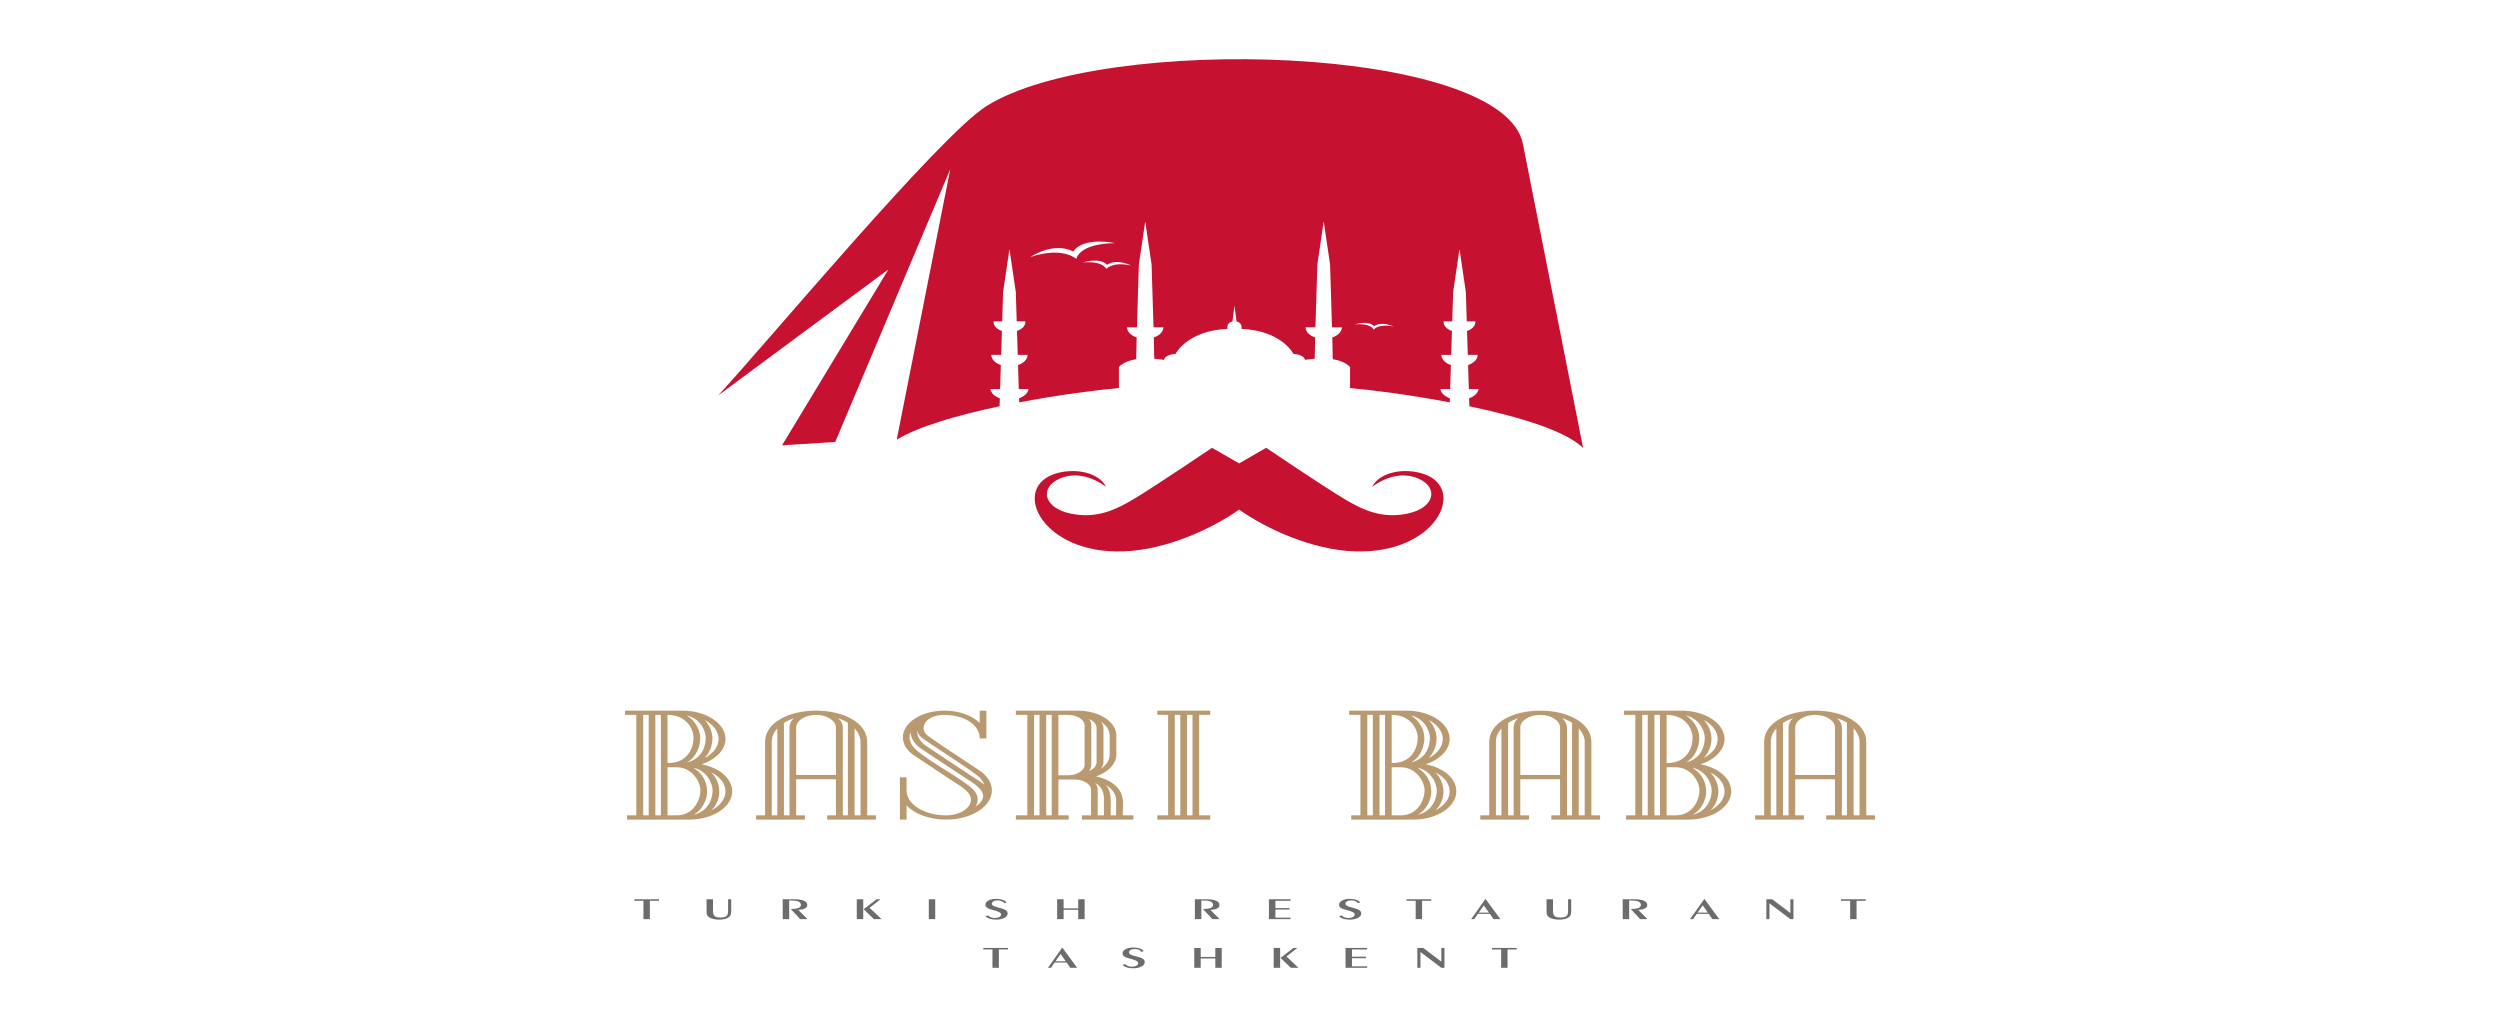 <?xml version="1.0" encoding="UTF-8"?>
<svg xmlns="http://www.w3.org/2000/svg" width="220" height="90" viewBox="0 0 220 90" fill="none">
  <path fill-rule="evenodd" clip-rule="evenodd" d="M78.911 38.695L83.624 14.887L73.501 38.891L68.82 39.189L78.182 23.708L63.203 34.797C67.402 30.263 82.686 11.919 86.802 9.338C97.086 2.888 132.301 3.995 134.016 12.662L139.314 39.423C137.796 37.909 133.623 36.66 129.303 35.751L129.282 35.053C129.739 34.885 130.061 34.586 130.12 34.236H129.257L129.192 32.124C129.692 31.952 130.032 31.616 130.032 31.23H129.164L129.1 29.124C129.537 28.974 129.834 28.679 129.834 28.341C129.834 28.32 129.833 28.299 129.831 28.278H129.074L128.995 25.703L128.436 21.914L127.876 25.703L127.797 28.278H127.04C127.038 28.299 127.037 28.32 127.037 28.341C127.037 28.679 127.334 28.974 127.771 29.124L127.706 31.23H126.839C126.839 31.616 127.179 31.952 127.679 32.124L127.615 34.236H126.751C126.81 34.586 127.133 34.885 127.589 35.053L127.579 35.407C124.089 34.746 120.721 34.314 118.804 34.15V32.308C118.804 32.308 118.454 31.797 117.281 31.608L117.243 29.696C117.744 29.524 118.083 29.188 118.083 28.801H117.216L117.151 26.696L117.126 25.85L117.047 23.275L116.487 19.486L115.928 23.275L115.849 25.85L115.823 26.696L115.758 28.801H114.891C114.891 29.188 115.231 29.524 115.731 29.696L115.695 31.565C115.431 31.586 115.146 31.62 114.838 31.669C114.838 31.669 114.822 31.23 113.818 31.136C113.818 31.136 112.798 29.095 109.243 28.938C109.243 28.938 109.399 28.446 108.815 28.283L108.634 26.886L108.452 28.283C107.868 28.446 108.025 28.938 108.025 28.938C104.47 29.095 103.449 31.136 103.449 31.136C102.446 31.23 102.429 31.669 102.429 31.669C102.122 31.62 101.837 31.586 101.572 31.565L101.536 29.696C102.036 29.524 102.376 29.188 102.376 28.801H101.509L101.444 26.696L101.418 25.85L101.339 23.275L100.78 19.486L100.221 23.275L100.141 25.85L100.116 26.696L100.051 28.801H99.183C99.183 29.188 99.523 29.524 100.024 29.696L99.987 31.608C98.814 31.797 98.463 32.308 98.463 32.308V34.15C96.546 34.314 93.178 34.746 89.689 35.407L89.678 35.053C90.135 34.885 90.457 34.586 90.517 34.236H89.653L89.588 32.124C90.088 31.952 90.428 31.616 90.428 31.23H89.561L89.496 29.124C89.933 28.974 90.231 28.679 90.231 28.341C90.231 28.32 90.23 28.299 90.227 28.278H89.47L89.391 25.703L88.832 21.914L88.272 25.703L88.193 28.278H87.437C87.434 28.299 87.433 28.32 87.433 28.341C87.433 28.679 87.73 28.974 88.167 29.124L88.103 31.23H87.235C87.235 31.616 87.575 31.952 88.075 32.124L88.01 34.236H87.147C87.206 34.586 87.529 34.885 87.986 35.053L87.964 35.751C84.358 36.51 80.853 37.506 78.911 38.695ZM109.041 44.843C106.636 46.55 102.602 48.391 98.865 48.522C91.695 48.773 88.98 43.029 92.755 41.722C94.514 41.114 96.722 41.56 97.332 42.847C97.332 42.847 95.301 41.156 93.178 42.154C91.476 42.954 91.837 44.711 94.251 45.203C96.505 45.662 98.173 44.872 99.789 43.904C101.672 42.777 106.658 39.406 106.658 39.406L109.041 40.78L111.423 39.406C111.423 39.406 116.409 42.777 118.292 43.904C119.909 44.872 121.577 45.662 123.83 45.203C126.244 44.711 126.605 42.954 124.904 42.154C122.78 41.156 120.748 42.847 120.748 42.847C121.359 41.56 123.566 41.114 125.326 41.722C129.101 43.029 126.386 48.773 119.215 48.522C115.478 48.391 111.445 46.55 109.041 44.843ZM120.928 28.702C121.616 28.224 122.648 28.738 122.648 28.738C121.27 28.454 120.887 29.005 120.887 29.005C120.887 29.005 120.659 28.421 119.225 28.549C119.225 28.549 120.381 28.156 120.928 28.702ZM94.451 22.129C95.342 20.798 98.119 21.392 98.119 21.392C94.882 21.446 94.719 22.788 94.719 22.788C94.719 22.788 93.554 21.663 90.681 22.613C90.681 22.613 92.659 21.238 94.451 22.129ZM97.418 23.299C98.279 22.719 99.537 23.364 99.537 23.364C97.846 22.998 97.358 23.673 97.358 23.673C97.358 23.673 97.094 22.949 95.321 23.091C95.321 23.091 96.758 22.62 97.418 23.299Z" fill="#C61131"></path>
  <path d="M64.431 69.641C64.431 68.56 63.399 67.582 61.739 67.26C63.035 66.823 63.844 65.96 63.844 65.033C63.844 63.682 62.185 62.536 60.039 62.536H55V62.91H55.992V71.752H55.182V72.126H60.626C62.772 72.126 64.431 70.993 64.431 69.641ZM57.085 71.752H56.599V62.91H57.085V71.752ZM58.157 71.752H57.671V62.91H58.157V71.752ZM61.638 69.551C61.638 70.324 61.092 71.752 59.533 71.752H58.744V67.518H59.533C60.93 67.518 61.638 68.818 61.638 69.551ZM62.711 69.551C62.711 70.311 62.306 71.405 61.031 71.701C61.82 71.276 62.225 70.349 62.225 69.706C62.225 68.908 61.942 68.148 61.031 67.569C62.144 67.775 62.711 68.895 62.711 69.551ZM62.61 71.302C63.095 70.813 63.298 70.221 63.298 69.654C63.298 69.075 63.075 68.47 62.589 67.968C63.44 68.406 63.844 68.998 63.844 69.68C63.844 70.285 63.359 70.929 62.61 71.302ZM61.031 64.943C61.031 65.793 60.525 67.144 58.825 67.144H58.744V62.91C60.343 62.91 61.031 64.081 61.031 64.943ZM62.104 64.943C62.104 65.716 61.739 66.797 60.444 67.093C61.314 66.629 61.618 65.638 61.618 64.956C61.618 64.261 61.233 63.463 60.444 62.961C61.578 63.218 62.104 64.248 62.104 64.943ZM62.003 66.707C62.488 66.192 62.691 65.587 62.691 64.995C62.691 64.415 62.468 63.849 62.003 63.36C62.792 63.759 63.237 64.39 63.237 65.033C63.237 65.677 62.792 66.308 62.003 66.707ZM77.083 72.126V71.752H76.314V65.278C76.314 63.656 74.311 62.536 71.821 62.536C69.332 62.536 67.328 63.643 67.328 65.278V71.752H66.539V72.126H70.829V71.752H70.061V68.573H73.562V71.752H72.793V72.126H77.083ZM68.401 71.752H67.915V65.278C67.915 64.879 68.057 64.467 68.401 64.12V71.752ZM69.878 63.193C69.595 63.437 69.474 63.733 69.474 64.029V71.752H68.988V63.617C69.251 63.45 69.554 63.309 69.878 63.193ZM74.614 71.752H74.169V64.029C74.169 63.733 74.027 63.437 73.744 63.193C74.047 63.309 74.371 63.437 74.614 63.605V71.752ZM75.727 71.752H75.201V64.081C75.525 64.454 75.727 64.853 75.727 65.278V71.752ZM73.562 68.2H70.061V64.029C70.061 63.411 70.85 62.91 71.821 62.91C72.772 62.91 73.562 63.424 73.562 64.029V68.2ZM87.286 69.551C87.286 68.895 86.882 68.264 86.173 67.788C84.696 66.797 83.178 65.832 81.741 64.814C81.438 64.609 81.276 64.377 81.276 64.081C81.276 63.45 82.004 62.91 83.036 62.91C84.918 62.91 86.214 63.798 86.214 64.982H86.801V62.536H86.214V63.617C85.546 62.961 84.372 62.536 83.138 62.536C81.093 62.536 79.454 63.579 79.454 64.879C79.454 65.471 79.778 66.037 80.425 66.462L83.745 68.676C84.493 69.165 85.445 69.667 85.445 70.362C85.445 71.135 84.453 71.752 83.239 71.752C81.336 71.752 79.778 70.774 79.778 69.564V68.406H79.191V72.126H79.778V70.877C80.507 71.649 81.822 72.126 83.239 72.126C85.485 72.126 87.286 70.98 87.286 69.551ZM86.517 70.053C86.517 70.414 86.214 70.736 85.829 71.006C85.971 70.8 86.032 70.581 86.032 70.362C86.032 70.144 85.971 69.925 85.829 69.706C85.263 68.779 80.871 66.604 80.264 65.587C80.122 65.355 80.041 65.124 80.041 64.879C80.041 64.725 80.061 64.583 80.122 64.441C80.142 64.982 80.527 65.535 81.093 65.909L84.716 68.303C85.485 68.818 86.497 69.345 86.517 70.053ZM86.619 69.062C86.538 68.985 86.436 68.908 86.335 68.843C84.716 67.788 83.117 66.72 81.518 65.651C81.013 65.317 80.709 64.853 80.709 64.377V64.261C80.749 64.57 80.992 64.853 81.316 65.072C82.105 65.625 85.971 68.084 86.315 68.522C86.436 68.689 86.558 68.869 86.619 69.062ZM99.736 72.126V71.752H98.805C98.805 71.431 98.825 71.109 98.825 70.787C98.825 70.195 98.724 69.629 98.137 69.114C97.732 68.753 97.146 68.47 96.457 68.329C97.53 67.942 98.239 67.209 98.239 66.411V64.725C98.239 63.514 96.721 62.536 94.818 62.536H89.394V62.91H90.406V71.752H89.394V72.126H94.049V71.752H93.138V68.599H94.575C95.365 68.599 96.012 69.011 96.012 69.513V71.752H95.203V72.126H99.736ZM91.479 71.752H90.993V62.91H91.479V71.752ZM92.551 71.752H92.066V62.91H92.551V71.752ZM97.146 71.752H96.599V69.513C96.599 69.294 96.538 69.075 96.356 68.895C96.963 69.191 97.146 69.783 97.146 70.246V71.752ZM98.218 71.752H97.732C97.732 71.456 97.753 71.07 97.753 70.671C97.753 70.105 97.692 69.513 97.328 69.088C97.894 69.423 98.218 69.912 98.218 70.401V71.752ZM95.445 67.299C95.445 67.801 94.778 68.226 93.988 68.226H93.138V62.91H93.988C94.778 62.91 95.445 63.334 95.445 63.836V67.299ZM96.498 67.067C96.498 67.389 96.255 67.685 95.83 67.852C95.972 67.685 96.032 67.492 96.032 67.299V63.836C96.032 63.643 95.972 63.45 95.83 63.283C96.255 63.45 96.498 63.746 96.498 64.068V67.067ZM97.651 66.411C97.651 66.874 97.368 67.312 96.882 67.646C97.004 67.466 97.105 67.273 97.105 67.067V64.068C97.105 63.875 97.024 63.682 96.882 63.502C97.368 63.836 97.651 64.261 97.651 64.725V66.411ZM106.499 72.126V71.752H105.527V62.91H106.499V62.536H101.844V62.91H102.795V71.752H101.844V72.126H106.499ZM103.868 71.752H103.382V62.91H103.868V71.752ZM104.94 71.752H104.455V62.91H104.94V71.752ZM128.157 69.641C128.157 68.56 127.125 67.582 125.465 67.26C126.76 66.823 127.57 65.96 127.57 65.033C127.57 63.682 125.911 62.536 123.765 62.536H118.726V62.91H119.717V71.752H118.908V72.126H124.352C126.497 72.126 128.157 70.993 128.157 69.641ZM120.81 71.752H120.325V62.91H120.81V71.752ZM121.883 71.752H121.397V62.91H121.883V71.752ZM125.364 69.551C125.364 70.324 124.818 71.752 123.259 71.752H122.47V67.518H123.259C124.656 67.518 125.364 68.818 125.364 69.551ZM126.437 69.551C126.437 70.311 126.032 71.405 124.757 71.701C125.546 71.276 125.951 70.349 125.951 69.706C125.951 68.908 125.668 68.148 124.757 67.569C125.87 67.775 126.437 68.895 126.437 69.551ZM126.335 71.302C126.821 70.813 127.024 70.221 127.024 69.654C127.024 69.075 126.801 68.47 126.315 67.968C127.165 68.406 127.57 68.998 127.57 69.68C127.57 70.285 127.084 70.929 126.335 71.302ZM124.757 64.943C124.757 65.793 124.251 67.144 122.551 67.144H122.47V62.91C124.069 62.91 124.757 64.081 124.757 64.943ZM125.829 64.943C125.829 65.716 125.465 66.797 124.17 67.093C125.04 66.629 125.344 65.638 125.344 64.956C125.344 64.261 124.959 63.463 124.17 62.961C125.303 63.218 125.829 64.248 125.829 64.943ZM125.728 66.707C126.214 66.192 126.416 65.587 126.416 64.995C126.416 64.415 126.194 63.849 125.728 63.36C126.518 63.759 126.963 64.39 126.963 65.033C126.963 65.677 126.518 66.308 125.728 66.707ZM140.809 72.126V71.752H140.04V65.278C140.04 63.656 138.036 62.536 135.547 62.536C133.058 62.536 131.054 63.643 131.054 65.278V71.752H130.265V72.126H134.555V71.752H133.786V68.573H137.288V71.752H136.518V72.126H140.809ZM132.127 71.752H131.641V65.278C131.641 64.879 131.783 64.467 132.127 64.12V71.752ZM133.604 63.193C133.321 63.437 133.199 63.733 133.199 64.029V71.752H132.714V63.617C132.977 63.45 133.28 63.309 133.604 63.193ZM138.34 71.752H137.895V64.029C137.895 63.733 137.753 63.437 137.47 63.193C137.773 63.309 138.097 63.437 138.34 63.605V71.752ZM139.453 71.752H138.927V64.081C139.251 64.454 139.453 64.853 139.453 65.278V71.752ZM137.288 68.2H133.786V64.029C133.786 63.411 134.575 62.91 135.547 62.91C136.498 62.91 137.288 63.424 137.288 64.029V68.2ZM152.348 69.641C152.348 68.56 151.316 67.582 149.656 67.26C150.951 66.823 151.761 65.96 151.761 65.033C151.761 63.682 150.102 62.536 147.956 62.536H142.917V62.91H143.908V71.752H143.099V72.126H148.543C150.688 72.126 152.348 70.993 152.348 69.641ZM145.001 71.752H144.516V62.91H145.001V71.752ZM146.074 71.752H145.588V62.91H146.074V71.752ZM149.555 69.551C149.555 70.324 149.009 71.752 147.45 71.752H146.661V67.518H147.45C148.847 67.518 149.555 68.818 149.555 69.551ZM150.628 69.551C150.628 70.311 150.223 71.405 148.948 71.701C149.737 71.276 150.142 70.349 150.142 69.706C150.142 68.908 149.859 68.148 148.948 67.569C150.061 67.775 150.628 68.895 150.628 69.551ZM150.526 71.302C151.012 70.813 151.215 70.221 151.215 69.654C151.215 69.075 150.992 68.47 150.506 67.968C151.356 68.406 151.761 68.998 151.761 69.68C151.761 70.285 151.275 70.929 150.526 71.302ZM148.948 64.943C148.948 65.793 148.442 67.144 146.742 67.144H146.661V62.91C148.26 62.91 148.948 64.081 148.948 64.943ZM150.02 64.943C150.02 65.716 149.656 66.797 148.361 67.093C149.231 66.629 149.535 65.638 149.535 64.956C149.535 64.261 149.15 63.463 148.361 62.961C149.494 63.218 150.02 64.248 150.02 64.943ZM149.919 66.707C150.405 66.192 150.607 65.587 150.607 64.995C150.607 64.415 150.385 63.849 149.919 63.36C150.709 63.759 151.154 64.39 151.154 65.033C151.154 65.677 150.709 66.308 149.919 66.707ZM165 72.126V71.752H164.231V65.278C164.231 63.656 162.227 62.536 159.738 62.536C157.249 62.536 155.245 63.643 155.245 65.278V71.752H154.456V72.126H158.746V71.752H157.977V68.573H161.479V71.752H160.709V72.126H165ZM156.318 71.752H155.832V65.278C155.832 64.879 155.974 64.467 156.318 64.12V71.752ZM157.795 63.193C157.512 63.437 157.39 63.733 157.39 64.029V71.752H156.905V63.617C157.168 63.45 157.471 63.309 157.795 63.193ZM162.531 71.752H162.086V64.029C162.086 63.733 161.944 63.437 161.661 63.193C161.964 63.309 162.288 63.437 162.531 63.605V71.752ZM163.644 71.752H163.118V64.081C163.442 64.454 163.644 64.853 163.644 65.278V71.752ZM161.479 68.2H157.977V64.029C157.977 63.411 158.766 62.91 159.738 62.91C160.689 62.91 161.479 63.424 161.479 64.029V68.2Z" fill="#B99970"></path>
  <path d="M56.623 80.884V79.268H55.819V79.137H57.992V79.268H57.188V80.884H56.623ZM62.177 79.137H62.746V80.192C62.746 80.398 62.797 80.541 62.898 80.622C62.999 80.702 63.17 80.743 63.411 80.743C63.651 80.743 63.822 80.702 63.922 80.622C64.022 80.541 64.073 80.398 64.073 80.192V79.137H64.346V80.251C64.346 80.476 64.255 80.645 64.076 80.758C63.895 80.871 63.625 80.927 63.264 80.927C63.103 80.927 62.949 80.911 62.801 80.878C62.653 80.845 62.531 80.799 62.437 80.742C62.343 80.686 62.277 80.622 62.237 80.55C62.197 80.478 62.177 80.379 62.177 80.251V79.137ZM68.879 80.884V79.137H69.885C70.266 79.137 70.555 79.18 70.75 79.266C70.945 79.353 71.043 79.48 71.043 79.648C71.043 79.774 70.974 79.873 70.835 79.945C70.696 80.017 70.498 80.057 70.243 80.065L71.057 80.884H70.418L69.594 79.999C69.917 79.986 70.145 79.952 70.278 79.896C70.411 79.84 70.478 79.753 70.478 79.635C70.478 79.505 70.412 79.408 70.281 79.344C70.149 79.281 69.95 79.249 69.683 79.249H69.448V80.884H68.879ZM75.998 80.009L77.134 79.137H77.485L76.525 79.886L77.579 80.884H76.906L75.998 80.009ZM75.396 80.884V79.137H75.966V80.884H75.396ZM82.3 80.884H81.735V79.137H82.3V80.884ZM86.942 80.552C87.009 80.626 87.096 80.683 87.201 80.724C87.305 80.765 87.418 80.785 87.539 80.785C87.703 80.785 87.836 80.756 87.939 80.697C88.042 80.638 88.093 80.563 88.093 80.47C88.093 80.323 87.864 80.196 87.405 80.089L87.399 80.087C87.152 80.03 86.977 79.965 86.874 79.892C86.771 79.82 86.719 79.729 86.719 79.618C86.719 79.466 86.808 79.342 86.986 79.245C87.163 79.148 87.393 79.099 87.675 79.099C87.886 79.099 88.071 79.126 88.229 79.18C88.388 79.234 88.505 79.311 88.582 79.41L88.38 79.487C88.329 79.406 88.253 79.343 88.152 79.299C88.051 79.255 87.931 79.233 87.792 79.233C87.643 79.233 87.521 79.26 87.426 79.315C87.332 79.369 87.284 79.44 87.284 79.528C87.284 79.598 87.323 79.657 87.401 79.706C87.479 79.754 87.625 79.805 87.84 79.857C88.178 79.94 88.402 80.019 88.509 80.095C88.617 80.171 88.671 80.268 88.671 80.386C88.671 80.543 88.576 80.672 88.385 80.774C88.195 80.876 87.953 80.927 87.661 80.927C87.449 80.927 87.267 80.904 87.114 80.858C86.961 80.812 86.827 80.741 86.715 80.644L86.942 80.552ZM93.598 80.06V80.884H93.029V79.137H93.598V79.931H94.882V79.137H95.447V80.884H94.882V80.06H93.598ZM105.15 80.884V79.137H106.157C106.537 79.137 106.826 79.18 107.021 79.266C107.216 79.353 107.314 79.48 107.314 79.648C107.314 79.774 107.245 79.873 107.106 79.945C106.967 80.017 106.77 80.057 106.514 80.065L107.328 80.884H106.69L105.865 79.999C106.188 79.986 106.416 79.952 106.549 79.896C106.683 79.84 106.749 79.753 106.749 79.635C106.749 79.505 106.683 79.408 106.552 79.344C106.42 79.281 106.221 79.249 105.954 79.249H105.719V80.884H105.15ZM111.667 80.884V79.137H113.568V79.268H112.237V79.907H113.474V80.039H112.237V80.753H113.568V80.884H111.667ZM118.06 80.552C118.127 80.626 118.213 80.683 118.318 80.724C118.422 80.765 118.535 80.785 118.657 80.785C118.821 80.785 118.954 80.756 119.057 80.697C119.159 80.638 119.21 80.563 119.21 80.47C119.21 80.323 118.981 80.196 118.523 80.089L118.517 80.087C118.27 80.03 118.095 79.965 117.992 79.892C117.889 79.82 117.837 79.729 117.837 79.618C117.837 79.466 117.925 79.342 118.104 79.245C118.281 79.148 118.51 79.099 118.793 79.099C119.003 79.099 119.188 79.126 119.347 79.18C119.505 79.234 119.623 79.311 119.7 79.41L119.497 79.487C119.447 79.406 119.371 79.343 119.27 79.299C119.169 79.255 119.049 79.233 118.909 79.233C118.76 79.233 118.639 79.26 118.544 79.315C118.449 79.369 118.401 79.44 118.401 79.528C118.401 79.598 118.441 79.657 118.519 79.706C118.597 79.754 118.743 79.805 118.958 79.857C119.296 79.94 119.519 80.019 119.627 80.095C119.735 80.171 119.789 80.268 119.789 80.386C119.789 80.543 119.693 80.672 119.503 80.774C119.312 80.876 119.071 80.927 118.778 80.927C118.567 80.927 118.385 80.904 118.232 80.858C118.078 80.812 117.945 80.741 117.832 80.644L118.06 80.552ZM124.579 80.884V79.268H123.775V79.137H125.948V79.268H125.144V80.884H124.579ZM130.131 80.309H131.025L130.577 79.671L130.131 80.309ZM129.462 80.884L130.724 79.102L132.035 80.884H131.429L131.11 80.419H130.051L129.735 80.884H129.462ZM136.096 79.137H136.665V80.192C136.665 80.398 136.716 80.541 136.817 80.622C136.918 80.702 137.089 80.743 137.33 80.743C137.57 80.743 137.741 80.702 137.841 80.622C137.941 80.541 137.992 80.398 137.992 80.192V79.137H138.264V80.251C138.264 80.476 138.174 80.645 137.995 80.758C137.814 80.871 137.544 80.927 137.183 80.927C137.022 80.927 136.867 80.911 136.72 80.878C136.572 80.845 136.45 80.799 136.356 80.742C136.262 80.686 136.196 80.622 136.156 80.55C136.116 80.478 136.096 80.379 136.096 80.251V79.137ZM142.798 80.884V79.137H143.804C144.185 79.137 144.474 79.18 144.669 79.266C144.864 79.353 144.961 79.48 144.961 79.648C144.961 79.774 144.892 79.873 144.754 79.945C144.615 80.017 144.417 80.057 144.162 80.065L144.976 80.884H144.337L143.513 79.999C143.836 79.986 144.064 79.952 144.197 79.896C144.33 79.84 144.397 79.753 144.397 79.635C144.397 79.505 144.331 79.408 144.199 79.344C144.068 79.281 143.869 79.249 143.602 79.249H143.367V80.884H142.798ZM149.393 80.309H150.287L149.839 79.671L149.393 80.309ZM148.724 80.884L149.986 79.102L151.297 80.884H150.691L150.371 80.419H149.313L148.996 80.884H148.724ZM155.44 80.884V79.137H155.961L157.552 80.343V79.137H157.825V80.884H157.552L155.713 79.492V80.884H155.44ZM162.813 80.884V79.268H162.008V79.137H164.182V79.268H163.377V80.884H162.813ZM87.336 85.166V83.55H86.531V83.419H88.704V83.55H87.9V85.166H87.336ZM92.888 84.591H93.781L93.334 83.953L92.888 84.591ZM92.219 85.166L93.48 83.384L94.792 85.166H94.186L93.866 84.701H92.808L92.491 85.166H92.219ZM99.007 84.834C99.074 84.907 99.16 84.965 99.266 85.006C99.37 85.047 99.483 85.067 99.604 85.067C99.768 85.067 99.901 85.038 100.004 84.979C100.107 84.92 100.158 84.844 100.158 84.752C100.158 84.605 99.929 84.478 99.47 84.37L99.464 84.369C99.217 84.311 99.042 84.246 98.939 84.174C98.836 84.102 98.784 84.01 98.784 83.9C98.784 83.748 98.873 83.624 99.051 83.527C99.228 83.43 99.457 83.381 99.74 83.381C99.951 83.381 100.136 83.408 100.294 83.462C100.452 83.516 100.57 83.593 100.647 83.692L100.445 83.769C100.394 83.688 100.318 83.625 100.217 83.581C100.116 83.537 99.996 83.515 99.857 83.515C99.708 83.515 99.586 83.542 99.491 83.597C99.397 83.651 99.349 83.722 99.349 83.81C99.349 83.88 99.388 83.939 99.466 83.988C99.544 84.036 99.691 84.087 99.905 84.139C100.243 84.222 100.467 84.301 100.574 84.377C100.682 84.453 100.736 84.55 100.736 84.668C100.736 84.825 100.641 84.954 100.45 85.056C100.26 85.158 100.018 85.209 99.726 85.209C99.514 85.209 99.332 85.186 99.179 85.14C99.026 85.094 98.892 85.022 98.779 84.926L99.007 84.834ZM105.663 84.342V85.166H105.094V83.419H105.663V84.213H106.947V83.419H107.512V85.166H106.947V84.342H105.663ZM112.685 84.291L113.82 83.419H114.171L113.212 84.168L114.265 85.166H113.593L112.685 84.291ZM112.083 85.166V83.419H112.652V85.166H112.083ZM118.407 85.166V83.419H120.308V83.55H118.976V84.189H120.214V84.32H118.976V85.035H120.308V85.166H118.407ZM124.727 85.166V83.419H125.249L126.839 84.625V83.419H127.112V85.166H126.839L125 83.774V85.166H124.727ZM132.1 85.166V83.55H131.296V83.419H133.469V83.55H132.664V85.166H132.1Z" fill="#6C6C6C"></path>
</svg>
